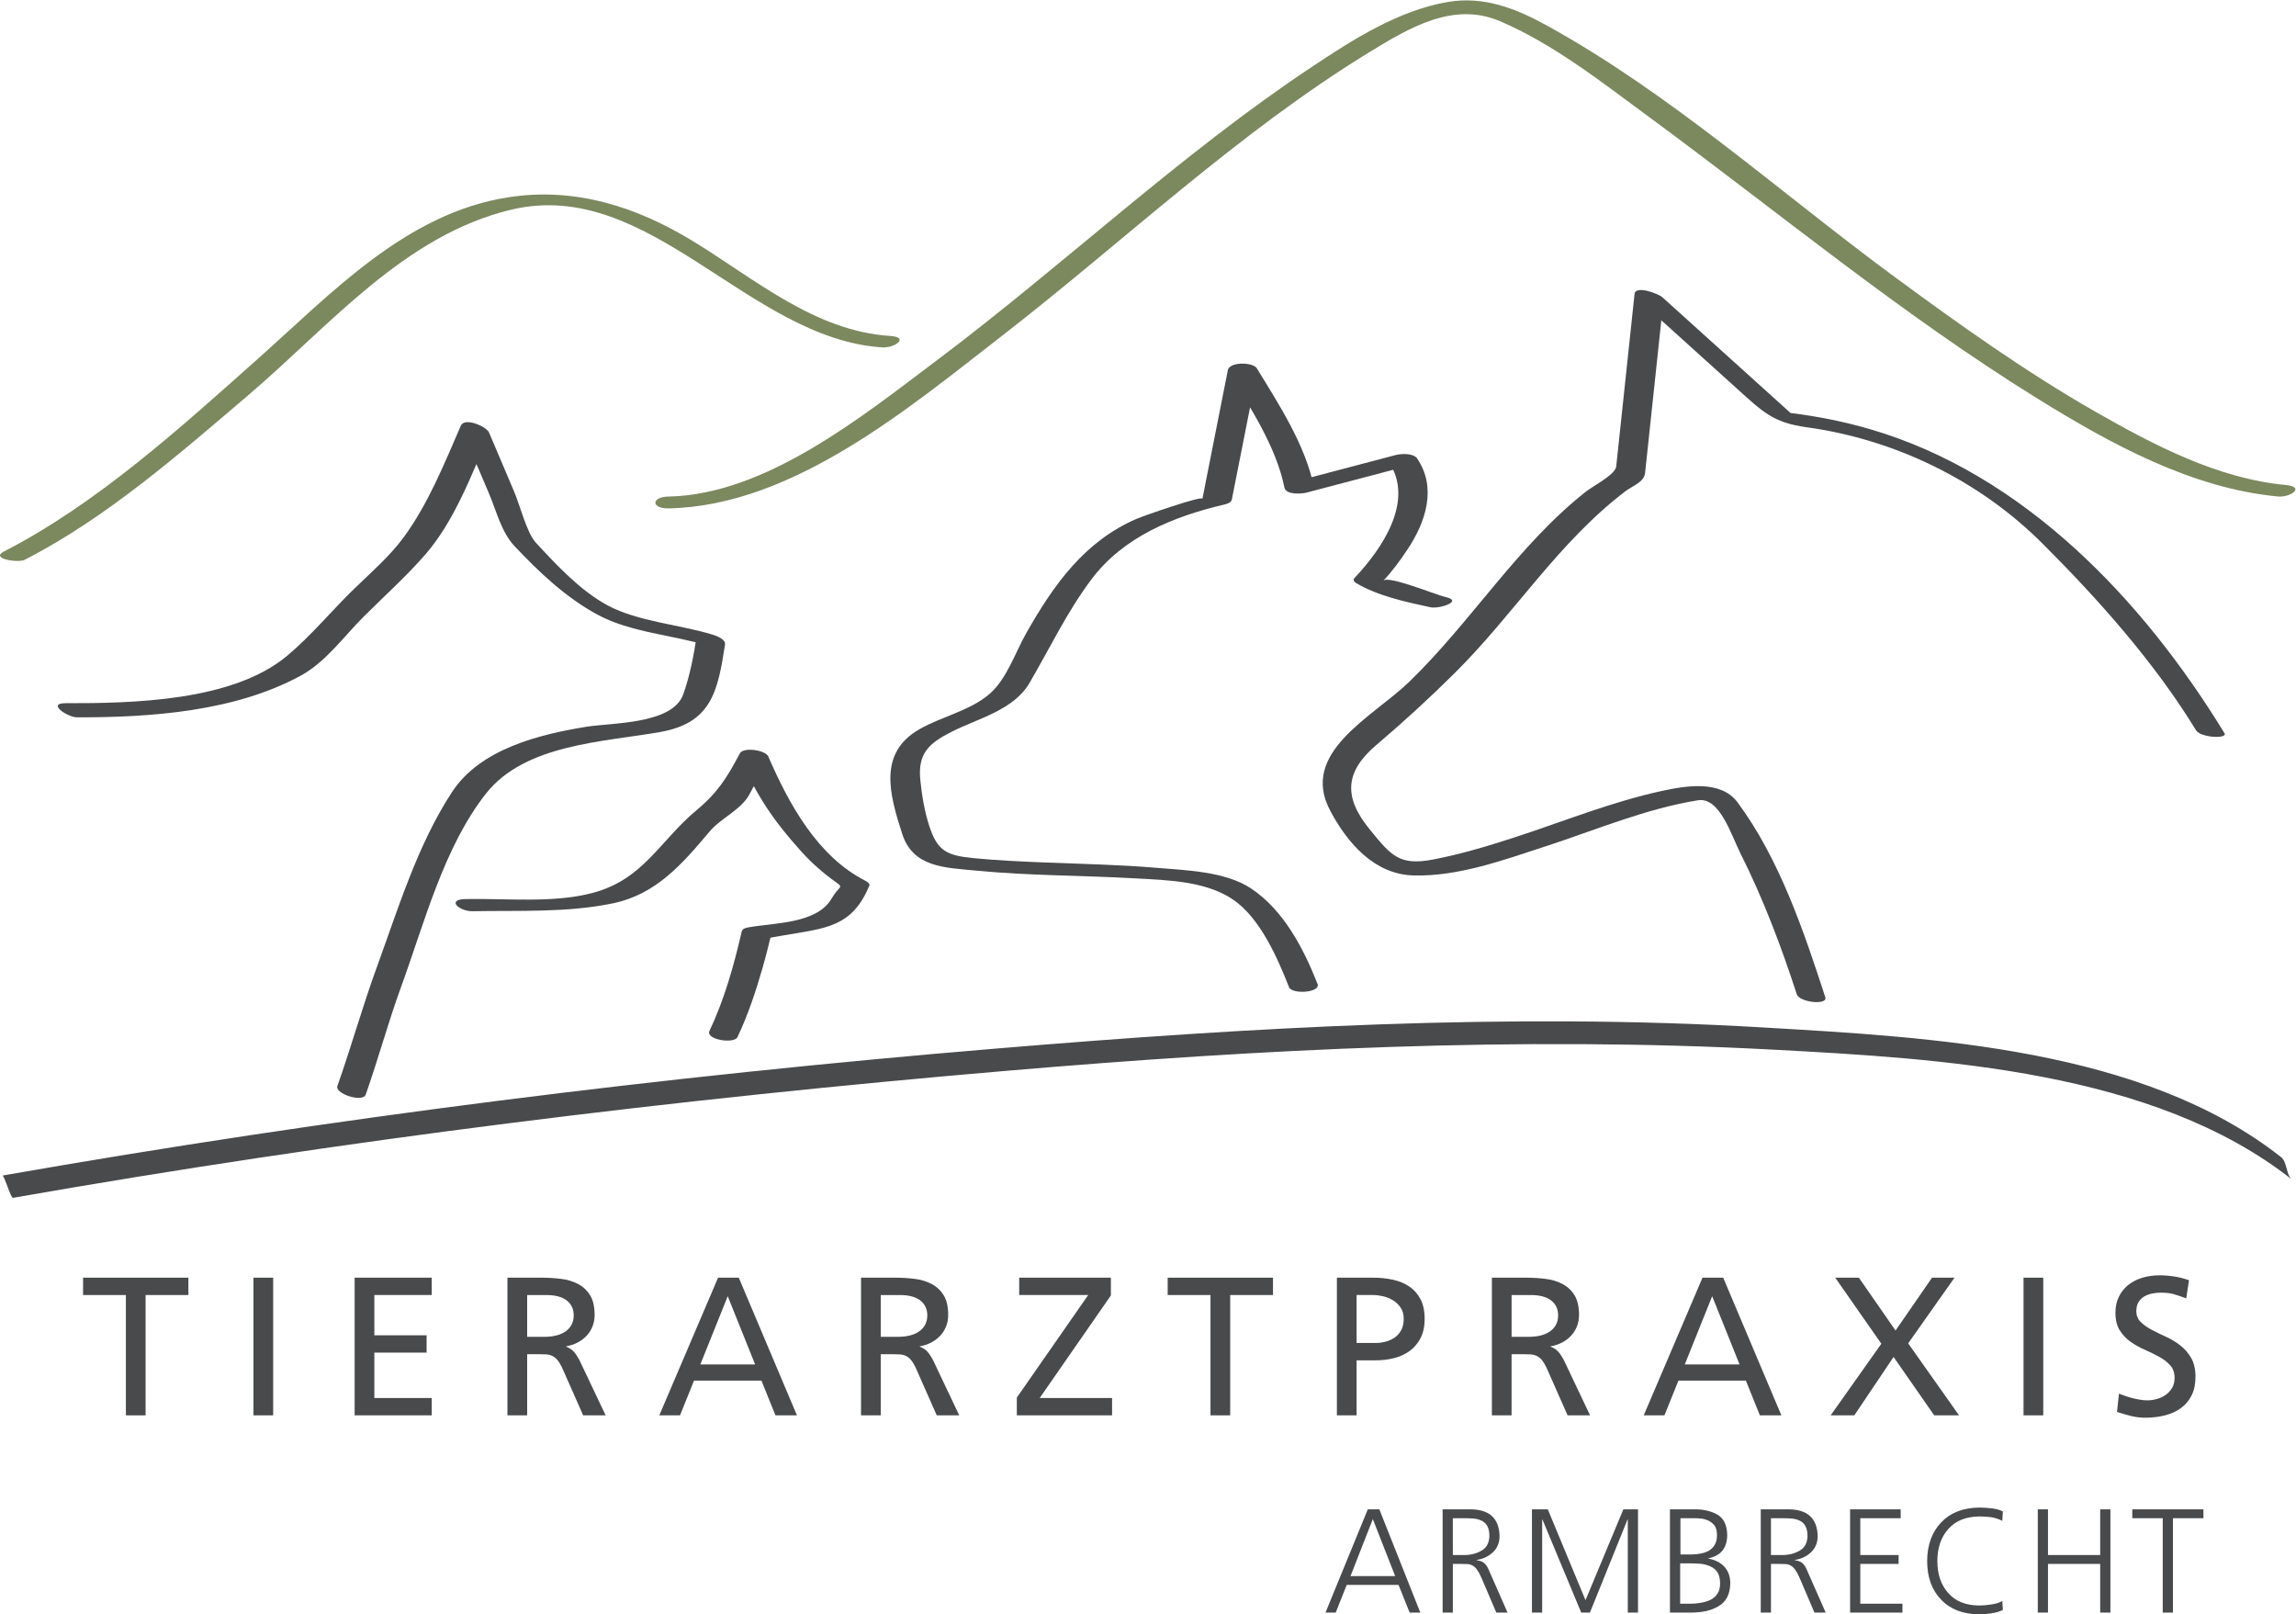 <?xml version="1.0" encoding="UTF-8" standalone="no"?>
<!-- Created with Inkscape (http://www.inkscape.org/) -->

<svg
   version="1.1"
   id="svg2"
   width="186.24"
   height="130.92"
   viewBox="0 0 186.24 130.92"
   sodipodi:docname="RZ_Logo_RGB.eps"
   xmlns:inkscape="http://www.inkscape.org/namespaces/inkscape"
   xmlns:sodipodi="http://sodipodi.sourceforge.net/DTD/sodipodi-0.dtd"
   xmlns="http://www.w3.org/2000/svg"
   xmlns:svg="http://www.w3.org/2000/svg">
  <defs
     id="defs6" />
  <sodipodi:namedview
     id="namedview4"
     pagecolor="#ffffff"
     bordercolor="#000000"
     borderopacity="0.25"
     inkscape:showpageshadow="2"
     inkscape:pageopacity="0.0"
     inkscape:pagecheckerboard="0"
     inkscape:deskcolor="#d1d1d1" />
  <g
     id="g8"
     inkscape:groupmode="layer"
     inkscape:label="ink_ext_XXXXXX"
     transform="matrix(1.333,0,0,-1.333,0,130.92)">
    <g
       id="g10"
       transform="scale(0.1)">
      <path
         d="m 76.598,194.285 h -26.043 v 10.559 H 114.641 V 194.285 H 88.598 v -73.199 h -12 v 73.199"
         style="fill:#494a4b;fill-opacity:1;fill-rule:nonzero;stroke:none"
         id="path12" />
      <path
         d="m 154.234,204.844 h 12 v -83.758 h -12 v 83.758"
         style="fill:#494a4b;fill-opacity:1;fill-rule:nonzero;stroke:none"
         id="path14" />
      <path
         d="m 215.797,204.844 h 46.918 v -10.559 h -34.918 v -24.48 h 31.797 V 159.25 h -31.797 v -27.609 h 34.918 v -10.555 h -46.918 v 83.758"
         style="fill:#494a4b;fill-opacity:1;fill-rule:nonzero;stroke:none"
         id="path16" />
      <path
         d="m 320.793,168.848 h 10.199 c 5.762,0 10.219,1.152 13.383,3.476 3.16,2.313 4.734,5.52 4.734,9.602 0,3.836 -1.418,6.851 -4.254,9.058 -2.843,2.2 -7.023,3.301 -12.542,3.301 h -11.52 z m -12,35.996 h 20.52 c 4.16,0 8.175,-0.246 12.058,-0.723 3.883,-0.48 7.34,-1.516 10.383,-3.113 3.035,-1.606 5.476,-3.891 7.316,-6.848 1.844,-2.961 2.762,-6.953 2.762,-11.992 0,-2.57 -0.441,-4.922 -1.32,-7.078 -0.879,-2.168 -2.098,-4.067 -3.66,-5.703 -1.559,-1.645 -3.399,-3 -5.52,-4.082 -2.117,-1.078 -4.379,-1.821 -6.781,-2.219 v -0.242 c 1.84,-0.727 3.32,-1.664 4.441,-2.824 1.121,-1.153 2.36,-3.016 3.723,-5.579 l 15.84,-33.355 h -13.684 l -12.84,29.043 c -0.957,1.988 -1.918,3.551 -2.875,4.676 -0.965,1.125 -2.004,1.933 -3.121,2.461 -1.125,0.515 -2.344,0.82 -3.664,0.898 -1.316,0.078 -2.777,0.117 -4.379,0.117 h -7.199 v -37.195 h -12 v 83.758"
         style="fill:#494a4b;fill-opacity:1;fill-rule:nonzero;stroke:none"
         id="path18" />
      <path
         d="m 442.836,193.563 -16.68,-41.52 h 33.36 z m -5.879,11.281 h 12.598 l 35.402,-83.758 h -13.082 l -8.52,21.121 h -41.042 l -8.52,-21.121 h -12.598 l 35.762,83.758"
         style="fill:#494a4b;fill-opacity:1;fill-rule:nonzero;stroke:none"
         id="path20" />
      <path
         d="m 535.953,168.848 h 10.199 c 5.762,0 10.219,1.152 13.383,3.476 3.16,2.313 4.738,5.52 4.738,9.602 0,3.836 -1.421,6.851 -4.257,9.058 -2.844,2.2 -7.024,3.301 -12.539,3.301 h -11.524 z m -12,35.996 h 20.52 c 4.16,0 8.179,-0.246 12.058,-0.723 3.883,-0.48 7.34,-1.516 10.383,-3.113 3.035,-1.606 5.481,-3.891 7.32,-6.848 1.84,-2.961 2.758,-6.953 2.758,-11.992 0,-2.57 -0.437,-4.922 -1.316,-7.078 -0.879,-2.168 -2.102,-4.067 -3.664,-5.703 -1.559,-1.645 -3.399,-3 -5.52,-4.082 -2.117,-1.078 -4.379,-1.821 -6.781,-2.219 v -0.242 c 1.844,-0.727 3.32,-1.664 4.445,-2.824 1.117,-1.153 2.36,-3.016 3.719,-5.579 l 15.84,-33.355 h -13.68 l -12.844,29.043 c -0.957,1.988 -1.918,3.551 -2.875,4.676 -0.961,1.125 -2.003,1.933 -3.121,2.461 -1.121,0.515 -2.343,0.82 -3.66,0.898 -1.32,0.078 -2.777,0.117 -4.383,0.117 h -7.199 v -37.195 h -12 v 83.758"
         style="fill:#494a4b;fill-opacity:1;fill-rule:nonzero;stroke:none"
         id="path22" />
      <path
         d="m 618.754,131.887 43.441,62.398 h -42 v 10.559 h 55.801 v -10.801 l -43.32,-62.402 h 44.043 v -10.555 h -57.965 v 10.801"
         style="fill:#494a4b;fill-opacity:1;fill-rule:nonzero;stroke:none"
         id="path24" />
      <path
         d="m 736.594,194.285 h -26.047 v 10.559 h 64.082 v -10.559 h -26.035 v -73.199 h -12 v 73.199"
         style="fill:#494a4b;fill-opacity:1;fill-rule:nonzero;stroke:none"
         id="path26" />
      <path
         d="m 825.508,165.129 h 11.887 c 1.835,0 3.757,0.254 5.757,0.777 1.993,0.52 3.821,1.34 5.461,2.453 1.641,1.121 2.981,2.625 4.024,4.5 1.035,1.887 1.551,4.219 1.551,7.024 0,2.637 -0.614,4.883 -1.852,6.719 -1.242,1.843 -2.785,3.32 -4.621,4.445 -1.848,1.121 -3.836,1.93 -6.004,2.461 -2.16,0.515 -4.16,0.777 -5.996,0.777 h -10.207 z m -11.992,39.715 h 21.953 c 4.328,0 8.379,-0.418 12.187,-1.258 3.797,-0.844 7.117,-2.219 9.949,-4.145 2.844,-1.921 5.11,-4.48 6.79,-7.675 1.679,-3.203 2.519,-7.207 2.519,-12 0,-4.637 -0.84,-8.567 -2.519,-11.758 -1.68,-3.203 -3.907,-5.801 -6.661,-7.805 -2.761,-2 -5.925,-3.437 -9.48,-4.316 -3.566,-0.887 -7.219,-1.328 -10.981,-1.328 h -11.765 v -33.473 h -11.992 v 83.758"
         style="fill:#494a4b;fill-opacity:1;fill-rule:nonzero;stroke:none"
         id="path28" />
      <path
         d="m 919.824,168.848 h 10.203 c 5.766,0 10.215,1.152 13.379,3.476 3.164,2.313 4.739,5.52 4.739,9.602 0,3.836 -1.415,6.851 -4.258,9.058 -2.84,2.2 -7.024,3.301 -12.539,3.301 h -11.524 z m -11.992,35.996 h 20.52 c 4.16,0 8.171,-0.246 12.058,-0.723 3.875,-0.48 7.332,-1.516 10.383,-3.113 3.035,-1.606 5.477,-3.891 7.312,-6.848 1.844,-2.961 2.762,-6.953 2.762,-11.992 0,-2.57 -0.437,-4.922 -1.316,-7.078 -0.879,-2.168 -2.102,-4.067 -3.66,-5.703 -1.567,-1.645 -3.403,-3 -5.52,-4.082 -2.117,-1.078 -4.387,-1.821 -6.785,-2.219 v -0.242 c 1.844,-0.727 3.316,-1.664 4.441,-2.824 1.121,-1.153 2.364,-3.016 3.719,-5.579 l 15.844,-33.355 h -13.684 l -12.843,29.043 c -0.958,1.988 -1.915,3.551 -2.872,4.676 -0.964,1.125 -2,1.933 -3.125,2.461 -1.121,0.515 -2.339,0.82 -3.66,0.898 -1.316,0.078 -2.773,0.117 -4.375,0.117 h -7.207 v -37.195 h -11.992 v 83.758"
         style="fill:#494a4b;fill-opacity:1;fill-rule:nonzero;stroke:none"
         id="path30" />
      <path
         d="m 1041.88,193.563 -16.68,-41.52 h 33.35 z m -5.88,11.281 h 12.59 l 35.4,-83.758 h -13.08 l -8.52,21.121 h -41.04 l -8.52,-21.121 h -12.6 l 35.77,83.758"
         style="fill:#494a4b;fill-opacity:1;fill-rule:nonzero;stroke:none"
         id="path32" />
      <path
         d="m 1144.83,164.648 -28.08,40.196 h 14.4 l 22.32,-32.16 22.2,32.16 h 13.68 l -28.2,-39.961 30.96,-43.797 h -15.12 l -24.72,35.516 -23.88,-35.516 h -14.4 l 30.84,43.562"
         style="fill:#494a4b;fill-opacity:1;fill-rule:nonzero;stroke:none"
         id="path34" />
      <path
         d="m 1231.35,204.844 h 12 v -83.758 h -12 v 83.758"
         style="fill:#494a4b;fill-opacity:1;fill-rule:nonzero;stroke:none"
         id="path36" />
      <path
         d="m 1330.35,192.246 c -1.52,0.559 -2.9,1.055 -4.14,1.492 -1.24,0.442 -2.46,0.821 -3.66,1.145 -1.2,0.32 -2.44,0.539 -3.72,0.664 -1.28,0.117 -2.69,0.176 -4.2,0.176 -1.68,0 -3.38,-0.176 -5.1,-0.539 -1.73,-0.36 -3.3,-0.957 -4.74,-1.797 -1.44,-0.836 -2.6,-1.981 -3.48,-3.426 -0.88,-1.438 -1.32,-3.234 -1.32,-5.402 0,-2.711 0.88,-4.942 2.64,-6.661 1.75,-1.718 3.98,-3.3 6.66,-4.734 2.68,-1.437 5.58,-2.859 8.7,-4.258 3.12,-1.406 6.01,-3.144 8.7,-5.226 2.68,-2.078 4.9,-4.637 6.66,-7.672 1.76,-3.047 2.64,-6.848 2.64,-11.41 0,-4.469 -0.8,-8.297 -2.41,-11.453 -1.6,-3.165 -3.79,-5.743 -6.59,-7.747 -2.8,-1.992 -6.06,-3.457 -9.78,-4.375 -3.72,-0.918 -7.66,-1.375 -11.82,-1.375 -2.96,0 -5.86,0.352 -8.7,1.075 -2.84,0.722 -5.66,1.523 -8.46,2.402 l 1.19,11.16 c 1.05,-0.398 2.25,-0.84 3.61,-1.316 1.35,-0.489 2.8,-0.926 4.31,-1.328 1.53,-0.403 3.11,-0.735 4.75,-1.016 1.64,-0.281 3.22,-0.422 4.74,-0.422 1.68,0 3.5,0.258 5.46,0.781 1.96,0.52 3.74,1.321 5.34,2.403 1.6,1.078 2.94,2.472 4.02,4.203 1.07,1.715 1.62,3.816 1.62,6.297 0,3.117 -0.89,5.656 -2.64,7.617 -1.76,1.965 -3.98,3.68 -6.67,5.156 -2.67,1.485 -5.57,2.899 -8.7,4.27 -3.11,1.355 -6.01,2.976 -8.69,4.851 -2.68,1.887 -4.9,4.219 -6.66,7.024 -1.77,2.8 -2.64,6.355 -2.64,10.679 0,3.672 0.7,6.938 2.1,9.778 1.4,2.84 3.3,5.222 5.7,7.136 2.4,1.926 5.23,3.379 8.51,4.387 3.29,0.996 6.81,1.492 10.57,1.492 2.79,0 5.76,-0.23 8.88,-0.711 3.12,-0.476 6.12,-1.242 9,-2.285 l -1.68,-11.035"
         style="fill:#494a4b;fill-opacity:1;fill-rule:nonzero;stroke:none"
         id="path38" />
      <path
         d="m 821.809,23.309 h 27.168 l -13.594,34.66 z m 10.515,40.598 h 7.024 L 864.277,1.086 h -6.484 L 851.047,17.91 H 819.492 L 812.793,1.086 h -6.211 l 25.742,62.82"
         style="fill:#494a4b;fill-opacity:1;fill-rule:nonzero;stroke:none"
         id="path40" />
      <path
         d="m 884.07,36.094 h 6.575 c 3.898,-0.059 7.441,0.781 10.617,2.519 3.242,1.738 4.922,4.734 5.047,9.004 0,2.578 -0.43,4.617 -1.27,6.113 -0.84,1.504 -1.973,2.578 -3.418,3.242 -1.433,0.723 -3.113,1.172 -5.039,1.348 -1.926,0.125 -3.953,0.188 -6.121,0.188 h -6.391 z m -6.211,27.812 h 16.204 c 12,0.176 18.156,-5.254 18.449,-16.289 -0.063,-4.082 -1.407,-7.356 -4.043,-9.812 -2.649,-2.523 -5.949,-4.082 -9.906,-4.68 v -0.188 c 2.406,-0.293 4.14,-1.074 5.214,-2.332 0.61,-0.606 1.118,-1.348 1.536,-2.258 0.48,-0.898 0.925,-1.883 1.347,-2.965 L 917.371,1.086 h -6.836 l -9.09,21.238 c -1.679,3.898 -3.418,6.328 -5.222,7.285 -0.903,0.547 -1.914,0.867 -3.059,0.996 -1.144,0.059 -2.461,0.086 -3.965,0.086 H 884.07 V 1.086 h -6.211 V 63.906"
         style="fill:#494a4b;fill-opacity:1;fill-rule:nonzero;stroke:none"
         id="path42" />
      <path
         d="m 932.219,63.906 h 9.629 L 964.805,8.641 987.844,63.906 h 8.902 V 1.086 h -6.211 V 57.695 h -0.176 L 967.5,1.086 h -5.312 L 938.613,57.695 H 938.43 V 1.086 h -6.211 V 63.906"
         style="fill:#494a4b;fill-opacity:1;fill-rule:nonzero;stroke:none"
         id="path44" />
      <path
         d="m 1022.58,36.453 h 6.93 c 1.74,0 3.51,0.18 5.31,0.539 1.74,0.305 3.36,0.84 4.86,1.621 1.56,0.898 2.79,2.102 3.69,3.606 0.96,1.551 1.44,3.535 1.44,5.934 0,2.348 -0.42,4.199 -1.26,5.578 -0.96,1.32 -2.12,2.344 -3.51,3.066 -1.38,0.715 -2.85,1.203 -4.41,1.434 -1.62,0.188 -3.12,0.277 -4.5,0.277 h -8.55 z M 1022.4,6.484 h 6.48 c 2.16,0 4.29,0.203 6.39,0.625 2.1,0.363 4.02,0.965 5.77,1.809 1.73,0.895 3.11,2.156 4.14,3.777 1.01,1.621 1.52,3.633 1.52,6.027 0,2.82 -0.51,5.066 -1.52,6.754 -1.09,1.672 -2.52,2.902 -4.33,3.684 -1.8,0.84 -3.81,1.387 -6.03,1.621 -2.28,0.188 -4.59,0.273 -6.93,0.273 h -5.49 z m -6.21,57.422 h 14.94 c 5.34,0.059 9.96,-0.996 13.86,-3.152 3.9,-2.277 5.91,-6.391 6.04,-12.324 0,-7.992 -3.82,-12.754 -11.44,-14.32 v -0.176 c 4.02,-0.719 7.23,-2.34 9.63,-4.863 2.4,-2.516 3.63,-5.879 3.69,-10.078 -0.12,-6.719 -2.52,-11.395 -7.2,-14.043 -2.16,-1.316 -4.71,-2.305 -7.64,-2.969 -2.88,-0.594 -6.01,-0.895 -9.37,-0.895 h -12.51 V 63.906"
         style="fill:#494a4b;fill-opacity:1;fill-rule:nonzero;stroke:none"
         id="path46" />
      <path
         d="m 1077.66,36.094 h 6.57 c 3.9,-0.059 7.44,0.781 10.61,2.519 3.25,1.738 4.93,4.734 5.05,9.004 0,2.578 -0.43,4.617 -1.27,6.113 -0.84,1.504 -1.97,2.578 -3.41,3.242 -1.44,0.723 -3.12,1.172 -5.04,1.348 -1.93,0.125 -3.96,0.188 -6.13,0.188 h -6.38 z m -6.21,27.812 h 16.2 c 12,0.176 18.15,-5.254 18.44,-16.289 -0.05,-4.082 -1.4,-7.356 -4.04,-9.812 -2.65,-2.523 -5.95,-4.082 -9.9,-4.68 v -0.188 c 2.4,-0.293 4.14,-1.074 5.21,-2.332 0.61,-0.606 1.12,-1.348 1.54,-2.258 0.48,-0.898 0.92,-1.883 1.34,-2.965 l 10.72,-24.297 h -6.84 l -9.09,21.238 c -1.68,3.898 -3.42,6.328 -5.23,7.285 -0.89,0.547 -1.91,0.867 -3.05,0.996 -1.14,0.059 -2.46,0.086 -3.97,0.086 h -5.12 V 1.086 h -6.21 V 63.906"
         style="fill:#494a4b;fill-opacity:1;fill-rule:nonzero;stroke:none"
         id="path48" />
      <path
         d="m 1125.81,63.906 h 30.78 v -5.399 h -24.57 v -22.414 h 23.31 v -5.402 h -23.31 V 6.484 h 25.65 V 1.086 h -31.86 V 63.906"
         style="fill:#494a4b;fill-opacity:1;fill-rule:nonzero;stroke:none"
         id="path50" />
      <path
         d="m 1211.67,59.133 c -2.58,0.301 -5.01,0.445 -7.29,0.445 -8.16,-0.113 -14.43,-2.664 -18.81,-7.644 -4.44,-4.981 -6.66,-11.465 -6.66,-19.445 0,-8.035 2.19,-14.52 6.57,-19.434 4.32,-5.039 10.62,-7.594 18.9,-7.656 2.16,0 4.59,0.215 7.29,0.637 2.64,0.359 4.89,1.043 6.75,2.07 l 0.36,-5.402 C 1216.92,1.75 1214.61,1.055 1211.86,0.637 1209.03,0.215 1206.54,0 1204.38,0 c -9.96,0.129 -17.7,3.125 -23.22,9.004 -5.64,5.82 -8.45,13.652 -8.45,23.484 0.05,9.73 2.9,17.562 8.54,23.496 5.58,5.879 13.29,8.879 23.13,8.996 2.04,0 4.53,-0.145 7.48,-0.449 2.87,-0.359 5.18,-0.984 6.92,-1.887 l -0.36,-5.758 c -2.04,1.082 -4.29,1.824 -6.75,2.246"
         style="fill:#494a4b;fill-opacity:1;fill-rule:nonzero;stroke:none"
         id="path52" />
      <path
         d="m 1240.02,63.906 h 6.21 V 36.094 H 1278 v 27.812 h 6.21 V 1.086 H 1278 V 30.691 h -31.77 V 1.086 h -6.21 V 63.906"
         style="fill:#494a4b;fill-opacity:1;fill-rule:nonzero;stroke:none"
         id="path54" />
      <path
         d="m 1316.06,58.508 h -18.53 v 5.399 h 43.29 v -5.399 h -18.54 V 1.086 h -6.22 V 58.508"
         style="fill:#494a4b;fill-opacity:1;fill-rule:nonzero;stroke:none"
         id="path56" />
      <path
         d="m 406.832,672.859 c 75.555,1.454 145.981,60.887 202.488,104.664 74.313,57.567 143.641,123.723 224.059,172.934 24.492,14.996 51.152,30.852 79.426,18.785 32.539,-13.89 61.914,-37.129 90.215,-57.937 78.72,-57.887 154.11,-120.5 237.36,-171.989 44.05,-27.246 93.29,-54.296 145.78,-59.218 7.66,-0.719 16.95,5.843 4.71,6.992 -41.38,3.879 -80.29,24.297 -115.8,44.586 -42.64,24.371 -82.8,53.047 -122.33,82.125 -69.43,51.09 -135.57,111 -211.334,152.762 -19.062,10.507 -38.593,18.148 -60.547,14.359 -30.097,-5.195 -57.668,-22.899 -82.644,-39.508 -80.324,-53.41 -151.012,-120.519 -228.043,-178.41 -45.07,-33.871 -104.094,-81.809 -163.418,-82.945 -10.609,-0.2 -10.57,-7.403 0.078,-7.2 v 0"
         style="fill:#7c895f;fill-opacity:1;fill-rule:nonzero;stroke:none"
         id="path58" />
      <path
         d="m 15.09,641.605 c 49.812,25.579 93.871,64.254 136.242,100.336 49.059,41.789 94.715,97.262 160.02,112.696 83.937,19.836 144.035,-78.504 225.441,-83.832 7.602,-0.496 17.008,6.175 4.727,6.984 -45.754,2.992 -82.118,34.59 -119.657,57.539 -34.48,21.078 -71.914,33.086 -112.5,26.809 -62.078,-9.594 -107.429,-58.196 -152.039,-97.91 -47.34,-42.145 -98.222,-88.481 -155,-117.629 -8.477,-4.352 8.645,-7.106 12.766,-4.993 v 0"
         style="fill:#7c895f;fill-opacity:1;fill-rule:nonzero;stroke:none"
         id="path60" />
      <path
         d="m 287.441,427.781 c 28.372,0.551 57.664,-1.015 85.579,4.817 26.281,5.488 42.148,23.945 58.668,43.543 7.238,8.586 19.332,13.222 24.48,22.953 3.699,7 7.406,13.996 11.105,21 -5.75,0.605 -11.507,1.211 -17.257,1.816 10.179,-23.453 20.394,-38.801 37.722,-57.945 6.36,-7.024 13.27,-13.098 21.008,-18.567 4.926,-3.496 1.914,-1.98 -2.723,-9.937 -8.835,-15.207 -34.312,-14.68 -49.906,-17.387 -1.637,-0.281 -4.301,-0.625 -4.762,-2.613 -4.746,-20.609 -10.57,-41.367 -19.636,-60.512 -2.504,-5.293 15,-8.086 17.058,-3.726 6.516,13.757 11.223,28.054 15.422,42.672 1.625,5.648 3.059,11.359 4.449,17.074 1.2,2.879 0.153,2.926 -3.156,0.144 3.973,0.692 7.942,1.375 11.91,2.063 24.805,4.273 41.188,4.812 51.641,30.281 0.469,1.152 -1.703,2.481 -2.355,2.813 -29.317,14.804 -46.801,47.125 -59.211,75.726 -1.657,3.813 -15.137,5.832 -17.262,1.817 -7.742,-14.633 -13.453,-23.84 -26.262,-34.489 -22.449,-18.648 -32.258,-42.066 -63.058,-50.332 -24.071,-6.465 -52.891,-3.328 -77.489,-3.808 -12.269,-0.235 -3.711,-7.555 4.035,-7.403 v 0"
         style="fill:#494a4b;fill-opacity:1;fill-rule:nonzero;stroke:none"
         id="path62" />
      <path
         d="m 801.738,383.574 c -8.562,21.641 -20.547,44.766 -40.422,58.035 -15.757,10.52 -40.347,11.125 -58.433,12.649 -22.348,1.867 -44.887,2.297 -67.293,3.191 -14.336,0.578 -28.652,1.211 -42.938,2.602 -16.461,1.597 -22.199,4.265 -27.179,19.594 -2.93,9.011 -4.45,18.441 -5.434,27.835 -1.699,16.208 5.176,22.469 18.949,29.446 16.094,8.152 37.782,13.129 47.477,29.722 12.406,21.25 22.777,43.125 37.613,62.938 19.535,26.09 50.238,38.418 81.09,45.652 1.727,0.407 4.043,1.141 4.441,3.129 5.188,26.238 10.371,52.473 15.567,78.707 -5.899,-0.347 -11.785,-0.691 -17.676,-1.039 13.098,-21.476 29.082,-45.601 34.082,-70.512 0.918,-4.554 10.469,-3.859 13.563,-3.043 21.039,5.543 42.082,11.083 63.125,16.625 -4.415,0.696 -8.829,1.395 -13.231,2.09 16.035,-23.746 -4.133,-53.093 -20.969,-70.875 -0.886,-0.933 0.118,-2.289 0.918,-2.765 13.391,-7.989 30.422,-11.598 45.481,-14.86 5.301,-1.148 20.437,3.797 9.062,6.262 -5.605,1.211 -34.558,13.262 -37.746,9.895 5.5,5.816 10.207,12.32 14.641,18.961 11.191,16.734 18.027,37.503 5.957,55.375 -2.324,3.449 -9.871,2.972 -13.235,2.089 -21.035,-5.543 -42.078,-11.082 -63.125,-16.625 4.524,-1.015 9.043,-2.031 13.567,-3.043 -5.176,25.719 -21.238,50.286 -34.746,72.418 -2.383,3.911 -16.653,4.141 -17.676,-1.039 -3.652,-18.48 -7.305,-36.965 -10.969,-55.449 -1.504,-7.629 -3.015,-15.262 -4.519,-22.887 0.468,2.368 -36.071,-10.433 -39.926,-12.093 -31.871,-13.707 -50.586,-40.231 -67.242,-69.532 -6.703,-11.789 -11.84,-27.906 -22.285,-36.976 -11.782,-10.242 -29.317,-13.852 -42.75,-21.539 -25.145,-14.395 -18.414,-39.219 -10.438,-63.766 6.629,-20.398 25.977,-20.41 44.977,-22.258 32.285,-3.133 64.929,-2.89 97.308,-4.734 19.262,-1.094 42.153,-1.629 58.664,-12.656 16.711,-11.153 27.325,-35.625 34.407,-53.516 1.804,-4.57 19.46,-3.352 17.343,1.992 v 0"
         style="fill:#494a4b;fill-opacity:1;fill-rule:nonzero;stroke:none"
         id="path64" />
      <path
         d="m 1353.64,536.051 c -49.73,81.453 -122.27,157.679 -215.56,184.961 -15.69,4.586 -31.8,7.804 -48.01,9.808 -11.42,1.41 -0.28,-0.117 2.29,-2.441 -4.45,4.012 -8.89,8.027 -13.34,12.043 -22.54,20.34 -45.06,40.687 -67.6,61.027 -2.02,1.817 -16.178,7.434 -16.772,1.832 -2.5,-23.523 -5,-47.054 -7.5,-70.582 -1.218,-11.465 -2.441,-22.929 -3.664,-34.394 -0.515,-4.899 -13.964,-11.703 -18.621,-15.391 -41.418,-32.734 -69.472,-78.941 -107.304,-115.539 -22.278,-21.566 -67.071,-42.883 -48.086,-78.488 10.617,-19.922 27.004,-38.692 50.625,-39.336 27.375,-0.75 55.039,9.441 80.683,17.793 30.364,9.898 60.779,22.847 92.439,27.929 13.24,2.129 20.21,-21.023 25.8,-32.16 13.85,-27.539 24.84,-56.582 34.35,-85.855 1.62,-4.992 18.96,-6.789 17.36,-1.86 -13.02,40.102 -27.99,84.446 -53.45,118.668 -10.2,13.692 -31.59,10.004 -45.75,6.95 -30.71,-6.637 -60.346,-18.696 -90.151,-28.411 -16.223,-5.281 -32.59,-10.164 -49.359,-13.378 -20.758,-3.973 -25.653,2.589 -38.602,18.418 -16.199,19.82 -14.844,35.168 4.148,51.3 16.399,13.922 32.231,28.438 47.512,43.575 36.328,35.988 62.949,79.531 104.063,110.804 4.218,3.207 11.329,5.449 11.919,11.11 1.23,11.464 2.45,22.929 3.67,34.394 2.5,23.531 5,47.055 7.5,70.586 -5.59,0.609 -11.19,1.223 -16.769,1.832 20.539,-18.547 41.079,-37.09 61.619,-55.633 15.33,-13.84 21.9,-20.613 42,-23.363 53.81,-7.367 105.16,-32.234 143.56,-70.547 34.13,-34.047 68.45,-72.539 93.64,-113.789 2.87,-4.695 19.5,-5.371 17.36,-1.863 v 0"
         style="fill:#494a4b;fill-opacity:1;fill-rule:nonzero;stroke:none"
         id="path66" />
      <path
         d="m 46.773,545.742 c 45.027,-0.094 96.192,3.516 136.34,25.414 15.145,8.262 26.168,23.844 38.172,35.824 12.547,12.532 25.809,24.368 37.469,37.75 17.812,20.442 28.203,48.606 38.891,73.2 -5.727,1.418 -11.457,2.832 -17.184,4.242 5.715,-13.473 11.437,-26.938 17.156,-40.41 4.422,-10.418 7.524,-23.414 15.418,-31.801 14.953,-15.883 31.344,-31.406 50.656,-41.813 20.157,-10.859 45.973,-12.285 67.832,-18.988 -2.519,2.02 -5.039,4.047 -7.558,6.07 -1.856,-12 -4.106,-24 -8.184,-35.457 -6.543,-18.378 -43.265,-17.23 -59,-19.777 -28.82,-4.676 -64.547,-13.516 -81.683,-39.641 -20.938,-31.91 -32.731,-70.785 -45.782,-106.566 -8.726,-23.926 -15.546,-48.367 -24.003,-72.355 -1.661,-4.707 15.457,-10.235 17.214,-5.254 7.668,21.742 13.649,43.965 21.567,65.644 14.148,38.774 25.957,84.942 51.644,117.547 23.758,30.149 71.641,31.344 106.055,37.449 31.137,5.524 34.977,24.61 39.391,53.157 0.511,3.328 -5.262,5.367 -7.563,6.07 -19.894,6.101 -45.699,8 -63.871,17.793 -16.574,8.93 -30.977,24.43 -43.637,38.109 -5.562,6.004 -9.621,22.543 -13.191,30.957 -5.106,12.012 -10.203,24.024 -15.305,36.035 -1.609,3.797 -14.902,9.5 -17.187,4.243 -10.004,-23.024 -19.942,-47.789 -34.907,-68.079 -8.488,-11.507 -19.722,-21.21 -29.941,-31.113 -13.773,-13.344 -26.297,-28.703 -41.012,-40.945 -33.117,-27.539 -93.433,-28.789 -134.672,-28.711 -11.676,0.023 1.309,-8.582 6.875,-8.594 v 0"
         style="fill:#494a4b;fill-opacity:1;fill-rule:nonzero;stroke:none"
         id="path68" />
      <path
         d="M 7.918,253.418 C 208.164,288.547 410.785,313.523 613.297,330.762 c 154.633,13.164 310.558,21.101 465.683,12.801 102.19,-5.465 231.63,-12.723 315.67,-79.004 -3.49,2.754 -2.92,10.722 -6.49,13.539 -84.31,66.5 -213.23,72.957 -315.65,78.992 -154.998,9.14 -311.17,0.058 -465.69,-12.805 C 404.324,327.441 201.637,302.07 1.445,266.953 c 1.215,0.215 5.043,-13.777 6.473,-13.535 v 0"
         style="fill:#494a4b;fill-opacity:1;fill-rule:nonzero;stroke:none"
         id="path70" />
    </g>
  </g>
</svg>
